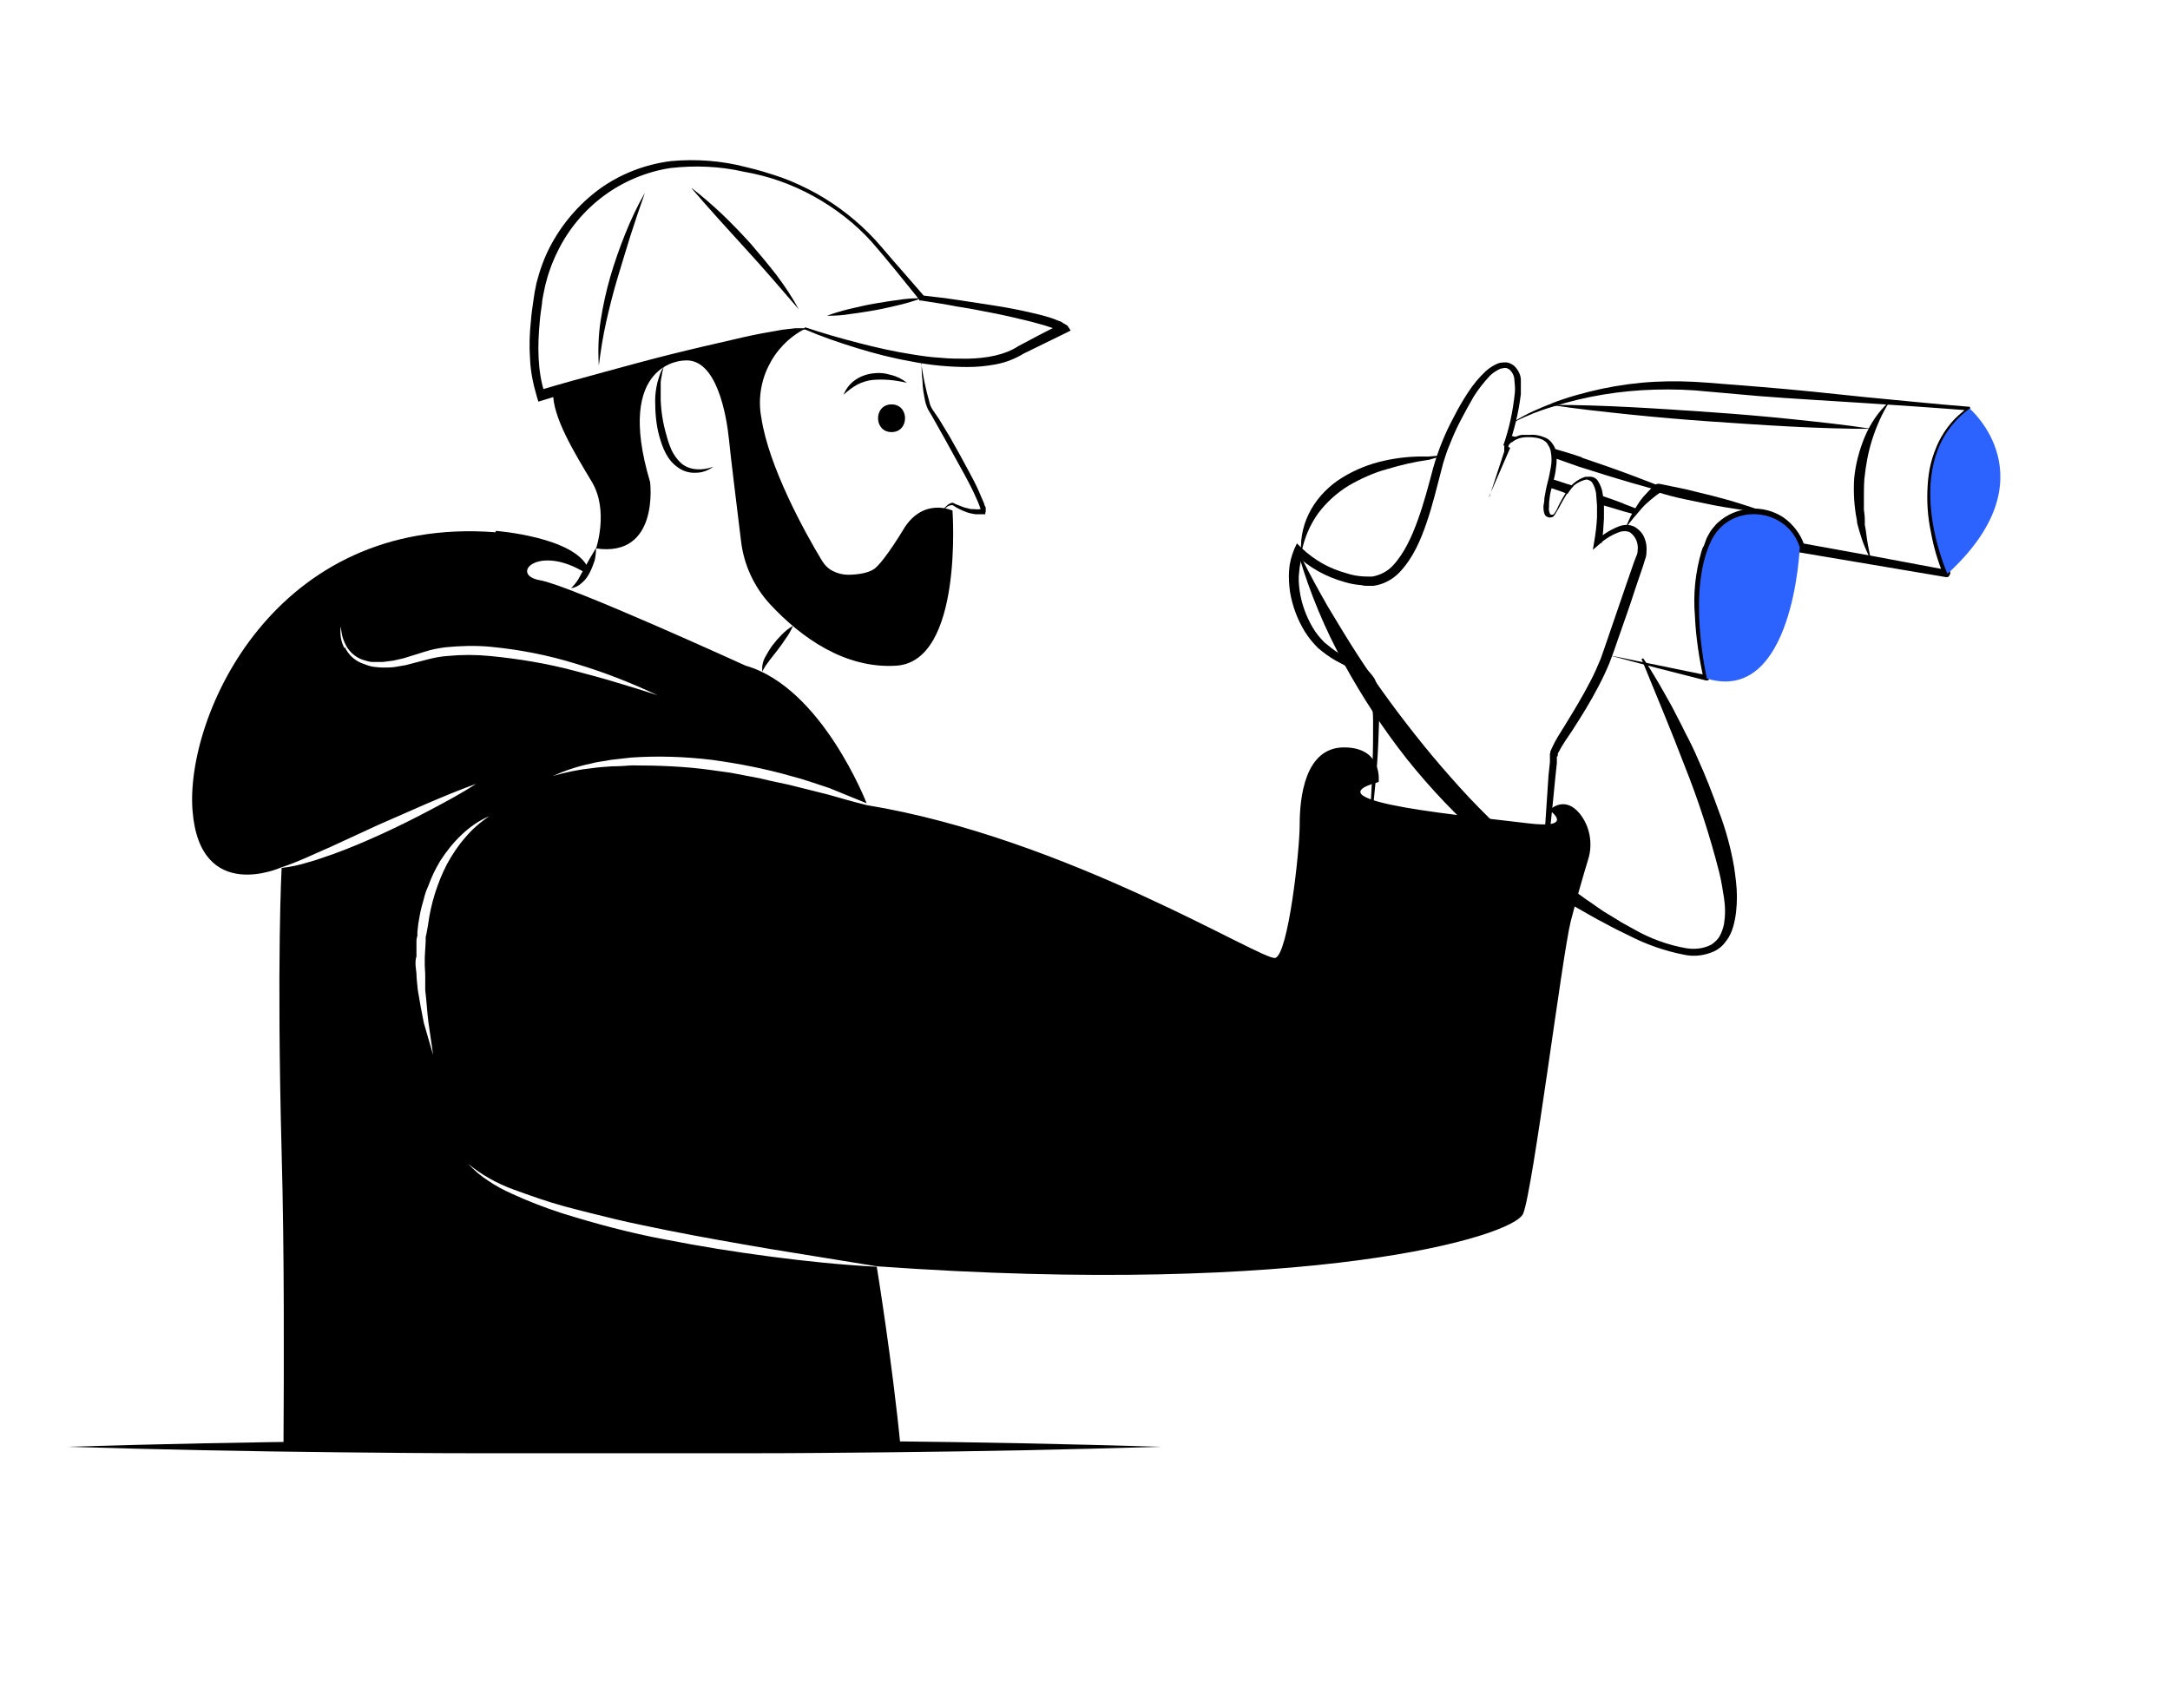 <?xml version="1.0" encoding="UTF-8"?>
<svg id="Layer_1" xmlns="http://www.w3.org/2000/svg" version="1.1" viewBox="0 0 470 370">
  <!-- Generator: Adobe Illustrator 29.3.1, SVG Export Plug-In . SVG Version: 2.1.0 Build 151)  -->
  <defs>
    <style>
      .st0 {
        fill: #2c63ff;
      }
    </style>
  </defs>
  <path d="M328.2,91.3h0s0,0,0,0h0c1.3-.7,2.6-1.2,4-1.8,1.3-.5,2.7-1,4.1-1.4h-.1s0,0,0,0c0,0,0,0,.1,0h0c7.2-2.3,14.7-3.5,22.2-3.7,3.8-.1,7.5,0,11.2.4l11.3,1c7.6.6,15.1,1,22.7,1.5,7.6.5,15.1,1,22.7,1.6l-.2-.6c-1.3,1-2.6,2.1-3.6,3.3-1.1,1.3-2,2.7-2.7,4.1-.7,1.5-1.3,3.1-1.7,4.7-.4,1.6-.6,3.2-.7,4.9-.2,3.3,0,6.6.7,9.9.6,3.3,1.5,6.4,2.8,9.5l.9-1.2c-5.3-1-10.6-2-16-3l-16-2.9.9.8v-.3c-.1,0,0,0,0,0-.8-2.4-2.4-4.5-4.5-6-2.1-1.4-4.7-2.1-7.2-1.9-2.6.2-5,1.2-6.9,2.9-.2.2-.5.4-.7.7l-.6.7c-.4.5-.7,1-1,1.6-.3.5-.5,1.1-.7,1.7-.1.3-.2.6-.4.8l-.3.9c-1.3,4.5-1.8,9.2-1.4,13.9.2,4.6.9,9.2,1.9,13.7l.8-.8-10.7-2.2-10.8-2.2s0,0,0,0c0,0,0,0,0,0,0,0,0,0,0,0,0,0,0,0,0,0l10.6,2.8,10.6,2.7c.1,0,.2,0,.3,0,.1,0,.2,0,.3-.2,0,0,.1-.2.2-.3,0-.1,0-.2,0-.3h0c-.9-4.5-1.3-9-1.5-13.5-.2-4.5.4-8.9,1.7-13.2l.3-.8c.1-.3.2-.5.3-.7.2-.5.4-1,.7-1.5.3-.4.5-.9.8-1.3l.5-.6c.2-.2.3-.4.5-.5,1.5-1.4,3.5-2.2,5.5-2.3,2.1-.1,4.1.4,5.8,1.6,1.7,1.1,3,2.8,3.6,4.8h0c0,.1,0,.1,0,.2v.2c.1.2.3.3.4.4.1.1.3.2.5.2l16,2.7c5.3.9,10.7,1.8,16,2.7.1,0,.3,0,.4,0,.1,0,.3-.1.4-.3,0-.1.1-.3.2-.4,0-.1,0-.3,0-.4-1.3-2.9-2.3-6-3-9.1-.7-3.1-1-6.3-1-9.5,0-1.6.2-3.2.6-4.8.3-1.6.9-3.1,1.5-4.5.7-1.4,1.6-2.8,2.6-4,1-1.2,2.2-2.3,3.5-3.3h0s0-.1.1-.2,0-.1,0-.2c0,0,0-.1-.1-.2,0,0-.1,0-.2,0-7.6-.6-15.1-1.4-22.6-2.1-7.5-.8-15.1-1.6-22.6-2.2l-11.3-.9c-3.8-.3-7.6-.4-11.5-.2-3.8.2-7.6.7-11.4,1.5-3.7.8-7.4,1.8-11,3.2h.1s0,0,0,0h0s0,0,0,0c-1.4.5-2.7,1.1-4.1,1.7-1.3.6-2.6,1.3-3.9,2.1h0s0,0,0,0c0,0,0,0,0,0,0,0,0,0,0,0s0,0,0,0c0,0,0,0,0,0h0Z"/>
  <path d="M281.9,119.6c.6-3,1.8-5.9,3.6-8.4.9-1.2,1.9-2.3,3-3.3,1.1-1,2.3-1.9,3.6-2.7,2.6-1.5,5.4-2.8,8.4-3.6,3-.9,6-1.6,9-2h0c1-.3,2.1-.6,3.1-.9-1.1,0-2.2.1-3.3.2h0c-3.2-.1-6.4.2-9.5.9-3.2.7-6.2,1.9-9,3.6-2.8,1.7-5.2,4.1-6.8,6.9-1.6,2.8-2.4,6-2.2,9.3Z"/>
  <path d="M382.2,110.9c-1.8-.7-3.7-1.3-5.6-1.9-1.9-.6-3.8-1.1-5.7-1.6-1.9-.5-3.8-.9-5.7-1.4-1.9-.4-3.8-.8-5.8-1.2h-.4c0,0-.3.1-.3.1-.8.6-1.5,1.3-2.2,2.1-.7.7-1.3,1.5-1.8,2.3-.5.8-1,1.6-1.5,2.5-.4.9-.8,1.7-1.1,2.6.6-.8,1.1-1.5,1.7-2.2.6-.7,1.2-1.4,1.8-2.1.6-.7,1.3-1.3,2-1.9.7-.6,1.4-1.1,2.1-1.6h-.7c1.9.6,3.8,1.1,5.7,1.5,1.9.4,3.8.8,5.8,1.2,1.9.4,3.9.7,5.8,1,1.9.3,3.9.5,5.9.7Z"/>
  <path d="M409.1,87.1c-2.3,2.1-4,4.7-5.2,7.5-1.2,2.9-2,5.9-2.3,9-.2,3.1,0,6.2.6,9.2,0,.4.1.8.2,1.1l.3,1.1.7,2.2c.5,1.4,1.2,2.8,1.8,4.2-.2-1.5-.6-3-.8-4.4l-.3-2.2-.2-1.1c0-.4,0-.7,0-1.1,0-.7-.1-1.5-.2-2.2,0-.7,0-1.5,0-2.2,0-1.5,0-2.9.1-4.4.3-2.9.8-5.8,1.7-8.6.9-2.8,2.1-5.6,3.7-8.1Z"/>
  <path d="M351.7,109.1c-1.6-.6-3.2-1.2-4.8-1.7,0,.7.1,1.3.1,2,1.4.4,2.8.8,4.1,1.2.9.3,1.9.5,2.8.8.1-.2.3-.4.4-.6.1-.2.3-.4.4-.5-1-.4-2.1-.8-3.1-1.2Z"/>
  <path d="M335.9,105.7c1.2.4,2.4.8,3.6,1.3h0c.4-.6.8-1.2,1.3-1.7l-.5-.2c-1.4-.4-2.7-.9-4.1-1.3-.2.7-.3,1.3-.5,1.9Z"/>
  <path d="M342.7,99.1c-2-.7-4-1.3-6.1-1.9.2.7.3,1.4.3,2.1,1.7.6,3.4,1.2,5.1,1.8,3.8,1.2,7.6,2.4,11.4,3.5,1.8.5,3.6,1,5.3,1.5,2.1.6,4.1,1.1,6.2,1.5-.8-.4-1.7-.7-2.5-1.1t0,0c-2.8-1.2-5.7-2.3-8.6-3.4-3.7-1.4-7.5-2.7-11.3-4Z"/>
  <path d="M327,95.6c.2,0,.3.1.5.2.4-.4.9-.7,1.5-.9-.5-.2-1.1-.3-1.6-.5-.1.4-.2.8-.4,1.1Z"/>
  <path class="st0" d="M421.8,124.3c22.6-20.7,4.8-35.8,4.8-35.8-15.8,11.5-4.8,35.8-4.8,35.8Z"/>
  <path class="st0" d="M369.7,147c18.7,5.6,20.1-28.3,20.1-28.3,0,0,0-.1,0-.2-2.8-8.6-14.8-9.7-19-1.7-5.6,10.9-1.1,30.2-1.1,30.2Z"/>
  <path d="M355.6,142.9c3.1,7.6,6.3,15.2,9.2,22.8,3,7.5,5.5,15.2,7.5,23,.5,1.9.8,3.9,1.1,5.8.3,1.9.3,3.8,0,5.7-.2.9-.5,1.8-.9,2.5-.4.8-1.1,1.4-1.8,1.9-1.7.9-3.6,1.1-5.5.8-4-.7-7.8-2.1-11.3-4.1-.9-.5-1.8-1-2.7-1.5l-2.6-1.6c-1.8-1-3.4-2.3-5.1-3.4-1.7-1.2-3.3-2.4-4.9-3.6l-2.4-1.9c-.8-.6-1.6-1.2-2.4-1.9-1.5-1.3-3.1-2.6-4.6-4l-2.3-2-2.2-2.1c-2.9-2.8-5.8-5.7-8.5-8.7-2.7-3-5.4-6.1-7.9-9.2-5.1-6.3-9.9-12.8-14.3-19.6-2.2-3.4-4.3-6.9-6.4-10.4-2-3.5-4-7.1-5.8-10.8h-.4c2.4,8.1,5.6,15.7,9.6,23,4,7.3,8.5,14.2,13.7,20.8,5.2,6.5,10.9,12.5,17.2,18l2.4,2,2.4,2c1.6,1.3,3.3,2.6,4.9,3.8,1.7,1.2,3.4,2.4,5.1,3.5,1.8,1.1,3.5,2.2,5.3,3.2,1.8,1,3.6,2.1,5.4,3,1.8,1,3.6,1.9,5.5,2.8,3.7,1.9,7.7,3.3,11.8,4.1,2.2.5,4.5.2,6.5-.7,1.1-.5,2-1.3,2.7-2.3.7-.9,1.2-2,1.5-3.1.6-2.1.8-4.3.8-6.5,0-2.1-.3-4.2-.6-6.3-.7-4.1-1.8-8.2-3.3-12.1-1.4-3.9-2.9-7.8-4.6-11.5-.8-1.9-1.7-3.7-2.7-5.6-.9-1.9-1.9-3.7-2.8-5.5-2-3.6-4-7.2-6.3-10.6l-.4.2Z"/>
  <path d="M405.4,92.9c-5.8-.9-11.6-1.5-17.3-2.1-5.8-.6-11.6-1.1-17.4-1.5-5.8-.4-11.6-.8-17.4-1.1-5.8-.3-11.6-.5-17.5-.5,5.8.9,11.6,1.5,17.3,2.1,5.8.6,11.6,1.1,17.4,1.5,5.8.4,11.6.8,17.4,1.1,5.8.3,11.6.5,17.5.5Z"/>
  <path d="M334.6,190.2c.8-7.4,1.6-14.7,2.3-22.1l.3-2.8v-1.4c.2-.1.2-.2.2-.3,0,0,0-.1,0-.2,0-.2.1-.4.2-.5.8-1.6,1.9-3.1,2.9-4.6,2-3.1,4-6.3,5.7-9.6.9-1.7,1.7-3.4,2.4-5.1.7-1.8,1.3-3.5,1.9-5.3,1.2-3.5,2.5-7,3.6-10.5l1.8-5.3.4-1.3c.2-.5.3-1,.3-1.5.1-1.1,0-2.1-.4-3.1-.4-1.1-1.2-1.9-2.2-2.5-1-.5-2.2-.5-3.3-.1-1.8.7-3.5,1.7-4.9,3.1l1.1.6c.3-1.8.4-3.6.5-5.4,0-.9,0-1.8,0-2.7,0-.9-.1-1.8-.3-2.7-.1-1-.5-1.9-1-2.7-.3-.5-.8-.8-1.3-.9-.5-.1-1,0-1.5,0-1.8.6-3.3,1.9-4.2,3.5l.3-.2h-.2s-.1.2-.1.2c-.6,1-1.2,2-1.7,3.1-.2.5-.5,1-.8,1.4-.2.2-.2.2-.5.2,0,0-.2,0-.2,0,0,0-.1-.1-.2-.2-.2-.5-.3-1-.2-1.5,0-.6,0-1.1.1-1.7.1-1.1.4-2.2.7-3.3.3-1.1.6-2.3.7-3.4.2-1.2.2-2.4,0-3.5-.1-.6-.3-1.2-.7-1.7-.3-.5-.8-1-1.4-1.3-1.1-.5-2.3-.8-3.5-.7h0c-.5,0-1,0-1.6,0-.5,0-1,.2-1.5.4-1,.4-1.8,1.1-2.4,1.9h0c0,0-.1.2-.1.3v1.7s.8-1.5.8-1.5h0s0,0,0,0h0c1.4-3.8,2.3-7.6,2.8-11.6,0-1,0-2.1,0-3.1,0-1.1-.6-2.2-1.4-3-.5-.4-1-.7-1.7-.8-.6,0-1.2,0-1.8.2-1,.4-1.9,1-2.7,1.7-1.5,1.4-2.8,3-3.9,4.7-1.1,1.7-2.1,3.4-3,5.2-1.9,3.5-3.4,7.2-4.5,11.1-1,3.8-2,7.6-3.3,11.2-1.3,3.6-2.9,7.2-5.4,9.9-1.2,1.3-2.8,2.1-4.5,2.4-.9,0-1.8,0-2.7-.1-.9-.1-1.9-.3-2.8-.6-1.8-.5-3.6-1.2-5.2-2.1-1.6-.9-3.1-2-4.5-3.3l-1.1-1.1-.6,1.3c-.6,1.5-1,3-1.1,4.6-.1,1.6,0,3.1.2,4.6.5,3,1.6,6,3.2,8.6.8,1.3,1.8,2.5,2.9,3.6,1.2,1,2.4,1.9,3.8,2.7,1.3.7,2.7,1.4,3.9,2.1,1.2.6,2.2,1.5,3,2.6.6,1.2,1,2.5,1,3.9,0,1.4.2,2.9.2,4.4,0,2.9,0,5.9-.1,8.8-.1,2.9-.2,5.9-.4,8.8-.2,2.9-.4,5.9-.9,8.8h.2c.6-2.9.9-5.8,1.3-8.7.3-2.9.6-5.9.8-8.8.2-2.9.3-5.9.4-8.9,0-1.5,0-3,0-4.5,0-1.6-.3-3.2-1-4.6-.9-1.4-2.1-2.5-3.5-3.2-1.3-.8-2.6-1.4-3.9-2.1-1.2-.7-2.3-1.6-3.4-2.5-1-1-1.9-2.1-2.6-3.3-1.4-2.4-2.4-5.1-2.8-7.9-.2-1.4-.3-2.8-.1-4.2.1-1.3.4-2.7.9-3.9l-1.7.2c3,2.9,6.7,4.9,10.7,6,1,.3,2,.5,3,.6.5,0,1,.2,1.6.2h.8c.3,0,.6,0,.8,0,2.2-.3,4.2-1.4,5.7-3,2.9-3.1,4.5-6.9,5.8-10.7,1.3-3.8,2.2-7.6,3.2-11.4.2-.9.5-1.9.8-2.8.3-.9.6-1.8,1-2.7.7-1.8,1.5-3.6,2.4-5.3.9-1.7,1.8-3.4,2.8-5.1,1-1.6,2.2-3.1,3.5-4.5.6-.6,1.4-1.1,2.2-1.5.4-.1.8-.2,1.1-.2.4,0,.7.2,1,.4.6.6,1,1.4,1,2.2.1.9.2,1.9.1,2.8-.4,3.9-1.2,7.7-2.5,11.4h0c0,0,0,0,0,0l.8.2c0,0,0,.1,0,.1,0,0,0,0,0,.1h0c.5-.8,1.2-1.4,2-1.7.8-.4,1.7-.5,2.6-.5h0s0,0,0,0c1.1,0,2.2.1,3.2.6.5.3.9.6,1.1,1.1.3.4.5.9.6,1.5.2,1.1.2,2.2,0,3.3-.2,1.1-.4,2.2-.7,3.3-.3,1.1-.5,2.3-.7,3.4,0,.6-.1,1.2-.2,1.7,0,.6,0,1.3.3,1.9.1.2.2.3.4.4.2.1.4.2.6.2s.4,0,.6-.1c.2,0,.3-.2.5-.4.3-.5.6-1,.9-1.5.5-1,1.1-2,1.7-3l-.3.2h.2s.1-.2.1-.2c.8-1.5,2.2-2.6,3.8-3.1.3-.1.7-.2,1,0,.3.1.6.3.8.6.4.7.7,1.5.8,2.3.1.9.1,1.7.2,2.6,0,.9,0,1.8,0,2.6-.1,1.8-.3,3.5-.6,5.2l-.3,1.8,1.4-1.2c1.3-1.2,2.8-2.1,4.5-2.7.7-.2,1.5-.2,2.1.1.6.4,1.1,1,1.4,1.7.3.7.4,1.5.3,2.3,0,.4-.1.8-.3,1.2l-.5,1.3-1.8,5.2c-1.2,3.5-2.4,7-3.6,10.5-.6,1.8-1.2,3.5-1.8,5.2-.7,1.7-1.4,3.3-2.3,5-1.7,3.3-3.6,6.4-5.5,9.5-1,1.6-2,3.1-2.8,4.9-.1.2-.2.5-.3.7,0,.2,0,.3-.1.5,0,.1,0,.2,0,.4v1.4c0,0-.3,2.8-.3,2.8-.5,7.4-1,14.8-1.4,22.2h.2Z"/>
  <path d="M322.5,107.6l4.6-10.6-.9-.4-3.6,11Z"/>
  <path d="M174.2,71.3c3.7,1.6,7.5,2.9,11.4,4.1,3.9,1.2,7.8,2.2,11.8,2.9,4,.8,8.1,1.2,12.2,1.2,2.1,0,4.1-.2,6.2-.6,2.1-.4,4.1-1.2,5.9-2.3h0c3.1-1.5,6.1-3,9.2-4.5l1-.5-.6-.9c0-.1-.2-.2-.3-.3,0,0-.1,0-.2-.1,0,0-.2-.1-.3-.2-.2,0-.3-.2-.5-.3-.3-.2-.7-.3-1-.4-.6-.3-1.3-.5-1.9-.7-1.3-.4-2.6-.7-3.9-1-2.6-.6-5.2-1.1-7.8-1.5-2.6-.4-5.2-.8-7.8-1.2-2.6-.4-5.2-.7-7.8-1l.4.2-5.3-6.1c-1.8-2-3.5-4.1-5.3-6.1-3.7-4-8-7.4-12.8-10.1-2.4-1.3-4.9-2.5-7.4-3.4-2.6-.9-5.2-1.7-7.8-2.3-5.3-1.4-10.9-1.8-16.3-1.3-5.5.7-10.8,2.7-15.4,6-4.5,3.3-8.2,7.6-10.8,12.6-1.3,2.5-2.2,5.1-2.9,7.8l-.4,2c-.1.7-.2,1.4-.3,2-.2,1.4-.4,2.7-.5,4.1-.3,2.8-.4,5.5-.2,8.3.1,2.8.7,5.6,1.5,8.3l.3,1,1-.3,14.1-4.3,14.2-4.1c4.7-1.4,9.5-2.7,14.2-4,2.4-.6,4.8-1.2,7.1-1.8,1.2-.2,2.4-.6,3.6-.8l1.8-.3h1.8ZM174.2,71.1h-1.9s-1.8.2-1.8.2c-1.2.1-2.4.4-3.7.6-2.4.4-4.8.9-7.3,1.5-4.8,1.1-9.6,2.2-14.4,3.4-4.8,1.2-9.5,2.5-14.3,3.8-4.8,1.3-9.5,2.6-14.2,4l1.4.7c-1.6-4.9-1.6-10.3-1.1-15.6.1-1.3.3-2.6.5-4,0-.7.2-1.3.3-2l.4-1.9c.6-2.5,1.5-5,2.7-7.4,2.3-4.7,5.7-8.8,10-12,4.2-3.1,9.2-5.2,14.4-6,5.3-.6,10.7-.4,15.9.8,5.3.9,10.4,2.7,15.1,5.3,4.7,2.6,9,5.9,12.6,9.9,3.5,4,6.9,8.3,10.3,12.5v.2c.1,0,.4,0,.4,0,2.6.4,5.2.8,7.8,1.3,2.6.4,5.2.9,7.7,1.4,2.6.5,5.1,1.1,7.6,1.7,1.3.3,2.5.7,3.7,1,.6.2,1.2.4,1.8.6.3.1.6.2.8.4.1,0,.2.1.4.2,0,0,0,0,.1,0,0,0,0,0,0,0,0,0,0,0,0-.1l.4-1.4c-3.1,1.5-6.1,3.1-9.1,4.7h0s0,0,0,0c-3.2,2.1-7.2,2.7-11.1,2.8-2,0-4,0-5.9-.2-2-.1-4-.4-5.9-.7-4-.6-7.9-1.5-11.8-2.5-3.9-1-7.7-2.1-11.6-3.4Z"/>
  <path d="M149.8,40.8c1.9,2.2,3.8,4.4,5.8,6.6l5.9,6.5c1.9,2.1,3.9,4.3,5.8,6.5,1.9,2.2,3.8,4.4,5.7,6.6-1.4-2.6-3-5-4.8-7.4-1.8-2.3-3.7-4.6-5.6-6.8-2-2.2-4-4.3-6.1-6.3-2.1-2-4.3-3.9-6.6-5.7Z"/>
  <path d="M139.6,41.9c-1.6,2.8-3,5.8-4.2,8.8-1.2,3-2.3,6.1-3.2,9.2-.9,3.1-1.6,6.3-2.1,9.5-.5,3.2-.6,6.5-.4,9.8.4-3.2.9-6.4,1.6-9.5.7-3.1,1.5-6.3,2.4-9.3.9-3.1,1.9-6.2,2.8-9.2,1-3.1,2-6.1,3.1-9.2Z"/>
  <path d="M199.6,64.6c-1.8,0-3.5.1-5.2.4-1.7.2-3.4.5-5.2.8-1.7.3-3.4.7-5.1,1.1-1.7.4-3.4.9-5,1.5,1.8,0,3.5-.1,5.2-.4,1.7-.2,3.4-.5,5.2-.8,1.7-.3,3.4-.7,5.1-1.1,1.7-.4,3.4-.9,5-1.5Z"/>
  <path d="M199.6,78c0,1.5,0,3,.2,4.5,0,1.5.3,3,.6,4.5.2.8.5,1.6.9,2.2.4.6.7,1.2,1.1,1.9.7,1.3,1.5,2.6,2.2,3.9,1.4,2.6,2.9,5.2,4.3,7.8.7,1.3,1.4,2.6,2,3.9.3.7.6,1.3.9,2,.1.3.3.7.4,1,0,.2.1.3.2.5,0,0,0,.1,0,.2,0,0,0,0,0,0,0,0,0,0,0,0,0,0,0,0,0,0l.3-.2c-.5.1-1,.2-1.5.1-.6,0-1.1,0-1.6-.2-.6-.1-1.1-.3-1.6-.5-.5-.2-1.1-.4-1.6-.7h0s0,0,0,0c-.5,0-1,.3-1.4.7-.4.3-.7.8-.8,1.3.2-.4.5-.8.9-1.1.4-.3.9-.4,1.3-.4h-.1c1,.7,2.1,1.2,3.2,1.6.6.2,1.2.3,1.8.4.6,0,1.3,0,1.9,0h.2s0-.2,0-.2c0-.1.1-.3.1-.4,0,0,0-.2,0-.2,0-.1,0-.2,0-.4,0-.2,0-.4-.2-.6-.1-.4-.2-.7-.4-1.1-.3-.7-.6-1.4-.9-2.1-.6-1.4-1.3-2.7-2-4-1.4-2.6-2.8-5.2-4.3-7.8-.8-1.3-1.5-2.5-2.3-3.8-.4-.6-.8-1.2-1.3-1.9-.4-.6-.7-1.2-.8-1.8-.8-2.8-1.4-5.7-1.8-8.6Z"/>
  <path d="M195.9,114.3c4.3-6.6,10.4-3.7,10.4-3.7,0,0,2.4,32.7-12.2,33.6-11.1.7-20.6-6.1-27.3-13.3-3.5-3.8-5.7-8.6-6.3-13.7-.9-7.4-2.3-18.7-2.6-21.9-.5-5-2.6-18-9.8-17.2,0,0-15.1.2-7.3,26.3,0,0,2.1,16.4-11.7,14.4,0,0,2.8-8.2-.9-14.4-3.7-6.2-8.6-14.1-8.4-19.5,0,0,48.9-14.5,54.4-13.6-3.4,1.8-6.1,4.6-7.8,8.1-1.7,3.5-2.2,7.4-1.5,11.1,1.6,10.6,9.4,24.8,13.1,30.9.6,1,1.4,1.8,2.4,2.3,1,.5,2.1.8,3.3.8,2.1,0,4.5-.4,5.7-1.3,2.3-1.8,6.5-8.9,6.5-8.9Z"/>
  <path d="M196.4,82.9c-1-.8-2.2-1.4-3.5-1.7-1.3-.4-2.6-.5-4-.3-1.4.2-2.7.7-3.8,1.5-1.1.8-1.9,1.9-2.4,3.1.9-.8,1.9-1.6,3-2.2,1-.5,2.2-.9,3.3-1,1.2-.1,2.4-.1,3.6,0,1.2.1,2.4.3,3.7.6Z"/>
  <path d="M154.5,101.1c-2.4.9-5.1.8-6.9-.7-.9-.8-1.6-1.8-2.1-2.8-.5-1.1-.9-2.3-1.2-3.5-.7-2.4-1.1-4.9-1.2-7.4,0-1.3,0-2.5,0-3.8,0-.6.2-1.3.3-1.9,0-.3.1-.6.2-.9,0-.3.2-.6.4-.9-.4.5-.8,1.1-1,1.7-.2.6-.4,1.2-.6,1.9-.3,1.3-.5,2.6-.5,3.9,0,2.6.2,5.3.9,7.8.7,2.5,1.7,5.2,4.1,6.8,1.1.8,2.5,1.2,3.9,1.1,1.3,0,2.6-.5,3.7-1.3Z"/>
  <path d="M171.7,135.6c-.9.5-1.7,1.2-2.4,1.9-.7.7-1.4,1.5-2,2.3-.6.8-1.1,1.7-1.6,2.6-.5.9-.7,2-.6,3.1.4-.9,1-1.7,1.6-2.5.6-.8,1.2-1.5,1.8-2.3.6-.8,1.2-1.6,1.7-2.4.6-.8,1.1-1.7,1.5-2.6Z"/>
  <path d="M129.1,118.7c-.9,1.5-1.8,3-2.6,4.5-.4.7-.8,1.5-1.2,2.2-.4.7-1,1.4-1.6,2,.9-.1,1.8-.6,2.5-1.3.7-.6,1.2-1.4,1.6-2.2.4-.8.7-1.6,1-2.5.2-.9.3-1.8.3-2.7Z"/>
  <path d="M107.4,115s17.1,1.3,20,8.1l-.5,1-1.9-1c-9.2-4.6-14.4,1.5-8,2.6,6.4,1.1,44.5,18.5,44.5,18.5,16.5,4.7,26.2,29.8,26.2,29.8-2.7-1.1-5.4-2.2-8.1-3.3-2.8-.9-5.5-1.9-8.3-2.6-5.6-1.6-11.3-2.7-17.1-3.5-5.8-.7-11.7-.9-17.5-.5-1.5.2-2.9.3-4.4.5-1.4.3-2.9.4-4.3.8-2.9.6-5.6,1.5-8.3,2.7,2.8-.8,5.6-1.4,8.5-1.7,1.4-.2,2.9-.3,4.3-.4,1.4,0,2.9-.1,4.3-.2,5.7,0,11.5.2,17.2,1l4.3.6,4.2.8,2.1.4,2.1.5c1.4.3,2.8.6,4.2.9,2.8.7,5.6,1.4,8.4,2.1,2.8.8,5.6,1.6,8.4,2.3,43.4,7.1,85.7,33.8,88.5,33.1,2.8-.7,5.3-23.1,5.3-28.9s1.1-16.7,9.6-16.7,7.5,7.5,7.5,7.5c-16,4.3,21,7.5,32,8.9,11,1.4,5-2.8,5-2.8,0,0,3.2-3.4,6.6.8,1.1,1.4,1.8,3,2.1,4.7.3,1.7.2,3.5-.3,5.1-1.1,3.6-2.7,9.2-3.8,13.5-1.8,7.1-8.2,58.3-10.3,63.3-2.1,5-46.2,18.1-140,11.4-7.6-1.2-15.2-2.5-22.8-3.7-7.6-1.3-15.1-2.6-22.6-4.1-3.8-.8-7.5-1.5-11.2-2.4-3.7-.9-7.4-1.8-11.1-2.8-3.7-1-7.3-2.3-10.9-3.6-3.6-1.3-7-3.2-9.9-5.6,1.3,1.4,2.8,2.7,4.4,3.7,1.6,1.1,3.3,2,5.1,2.8,3.5,1.6,7.1,3,10.8,4.2,7.4,2.3,14.8,4.3,22.4,5.7,7.6,1.5,15.2,2.7,22.8,3.7,7.6,1,15.3,1.8,23,2.2,0,0,3.4,20.8,5.2,39.5H61.4c.1-18.3.2-42.4-.4-64.2-1.1-42,0-61.7,0-61.7,1.9-.2,3.8-.6,5.7-1.2,1.9-.5,3.7-1.2,5.5-1.8,3.6-1.3,7.1-2.8,10.6-4.4,3.5-1.6,6.9-3.3,10.3-5.1,3.4-1.8,6.8-3.6,10-5.7-3.6,1.3-7.2,2.8-10.7,4.3-3.5,1.5-7,3.1-10.5,4.6l-10.4,4.8c-3.5,1.5-6.9,3.2-10.6,4.4,0,0-17.6,8-19.2-12.3-1.6-20.3,17.6-64,65.6-60.3ZM100,180.8c-1.8,1.7-3.3,3.6-4.6,5.6-.6,1-1.2,2.1-1.7,3.2-.5,1.1-.9,2.3-1.4,3.4-.2.6-.4,1.2-.5,1.7l-.5,1.8c-.3,1.2-.5,2.4-.7,3.6l-.2,1.8v.9c-.1,0-.2.9-.2.9v3.6c-.1,0-.2.9-.2.9v.9c0,0,.2,1.8.2,1.8,0,1.2.2,2.4.3,3.6.4,2.4.8,4.7,1.3,7.1.7,2.3,1.3,4.6,2,6.9-.3-2.4-.7-4.7-1-7-.3-2.3-.4-4.7-.7-7v-3.5c0,0-.1-1.8-.1-1.8v-.9s0-.9,0-.9l.2-3.5v-.9s.2-.9.2-.9l.3-1.7c.6-4.6,2-9.1,4.1-13.2,1.1-2,2.4-4,3.9-5.7,1.5-1.8,3.3-3.4,5.3-4.7-2.2.9-4.2,2.3-6,4ZM74.7,140.2c.7,1.5,1.9,2.7,3.5,3.4.8.3,1.5.6,2.4.8.8.1,1.6.2,2.4.2.8,0,1.6,0,2.4-.1l2.4-.4c.8-.2,1.6-.4,2.3-.6l2.3-.6c1.5-.4,3-.7,4.5-.8,3.1-.3,6.1-.3,9.2,0,6.2.6,12.3,1.6,18.3,3.2,3,.8,6.1,1.6,9,2.5,3,.9,6,1.8,9,2.8-5.7-2.7-11.6-5-17.6-6.8-6.1-1.9-12.3-3.1-18.6-3.7-3.2-.3-6.4-.2-9.6.1-1.6.2-3.2.5-4.7,1l-4.5,1.4-2.2.5c-.8.1-1.5.2-2.3.3-.8,0-1.5,0-2.2,0-.7,0-1.5-.3-2.2-.5-1.4-.5-2.6-1.5-3.4-2.8-.4-.7-.7-1.4-.9-2.1-.2-.7-.3-1.5-.4-2.3-.2,1.6,0,3.2.8,4.7h0Z"/>
  <path d="M251.3,313.4c-19.7-.6-39.5-1-59.2-1.2-9.9-.1-19.7-.2-29.6-.2h-29.6c0,0-29.6,0-29.6,0-9.9,0-19.7.1-29.6.2-19.7.2-39.5.6-59.2,1.2,19.7.6,39.5,1,59.2,1.2,9.9.1,19.7.2,29.6.2h29.6c0,0,29.6,0,29.6,0,9.9,0,19.7-.1,29.6-.2,19.7-.2,39.5-.6,59.2-1.2Z"/>
  <path d="M193.1,93.6c-3.9,0-3.9-6,0-6s3.9,6,0,6Z"/>
</svg>